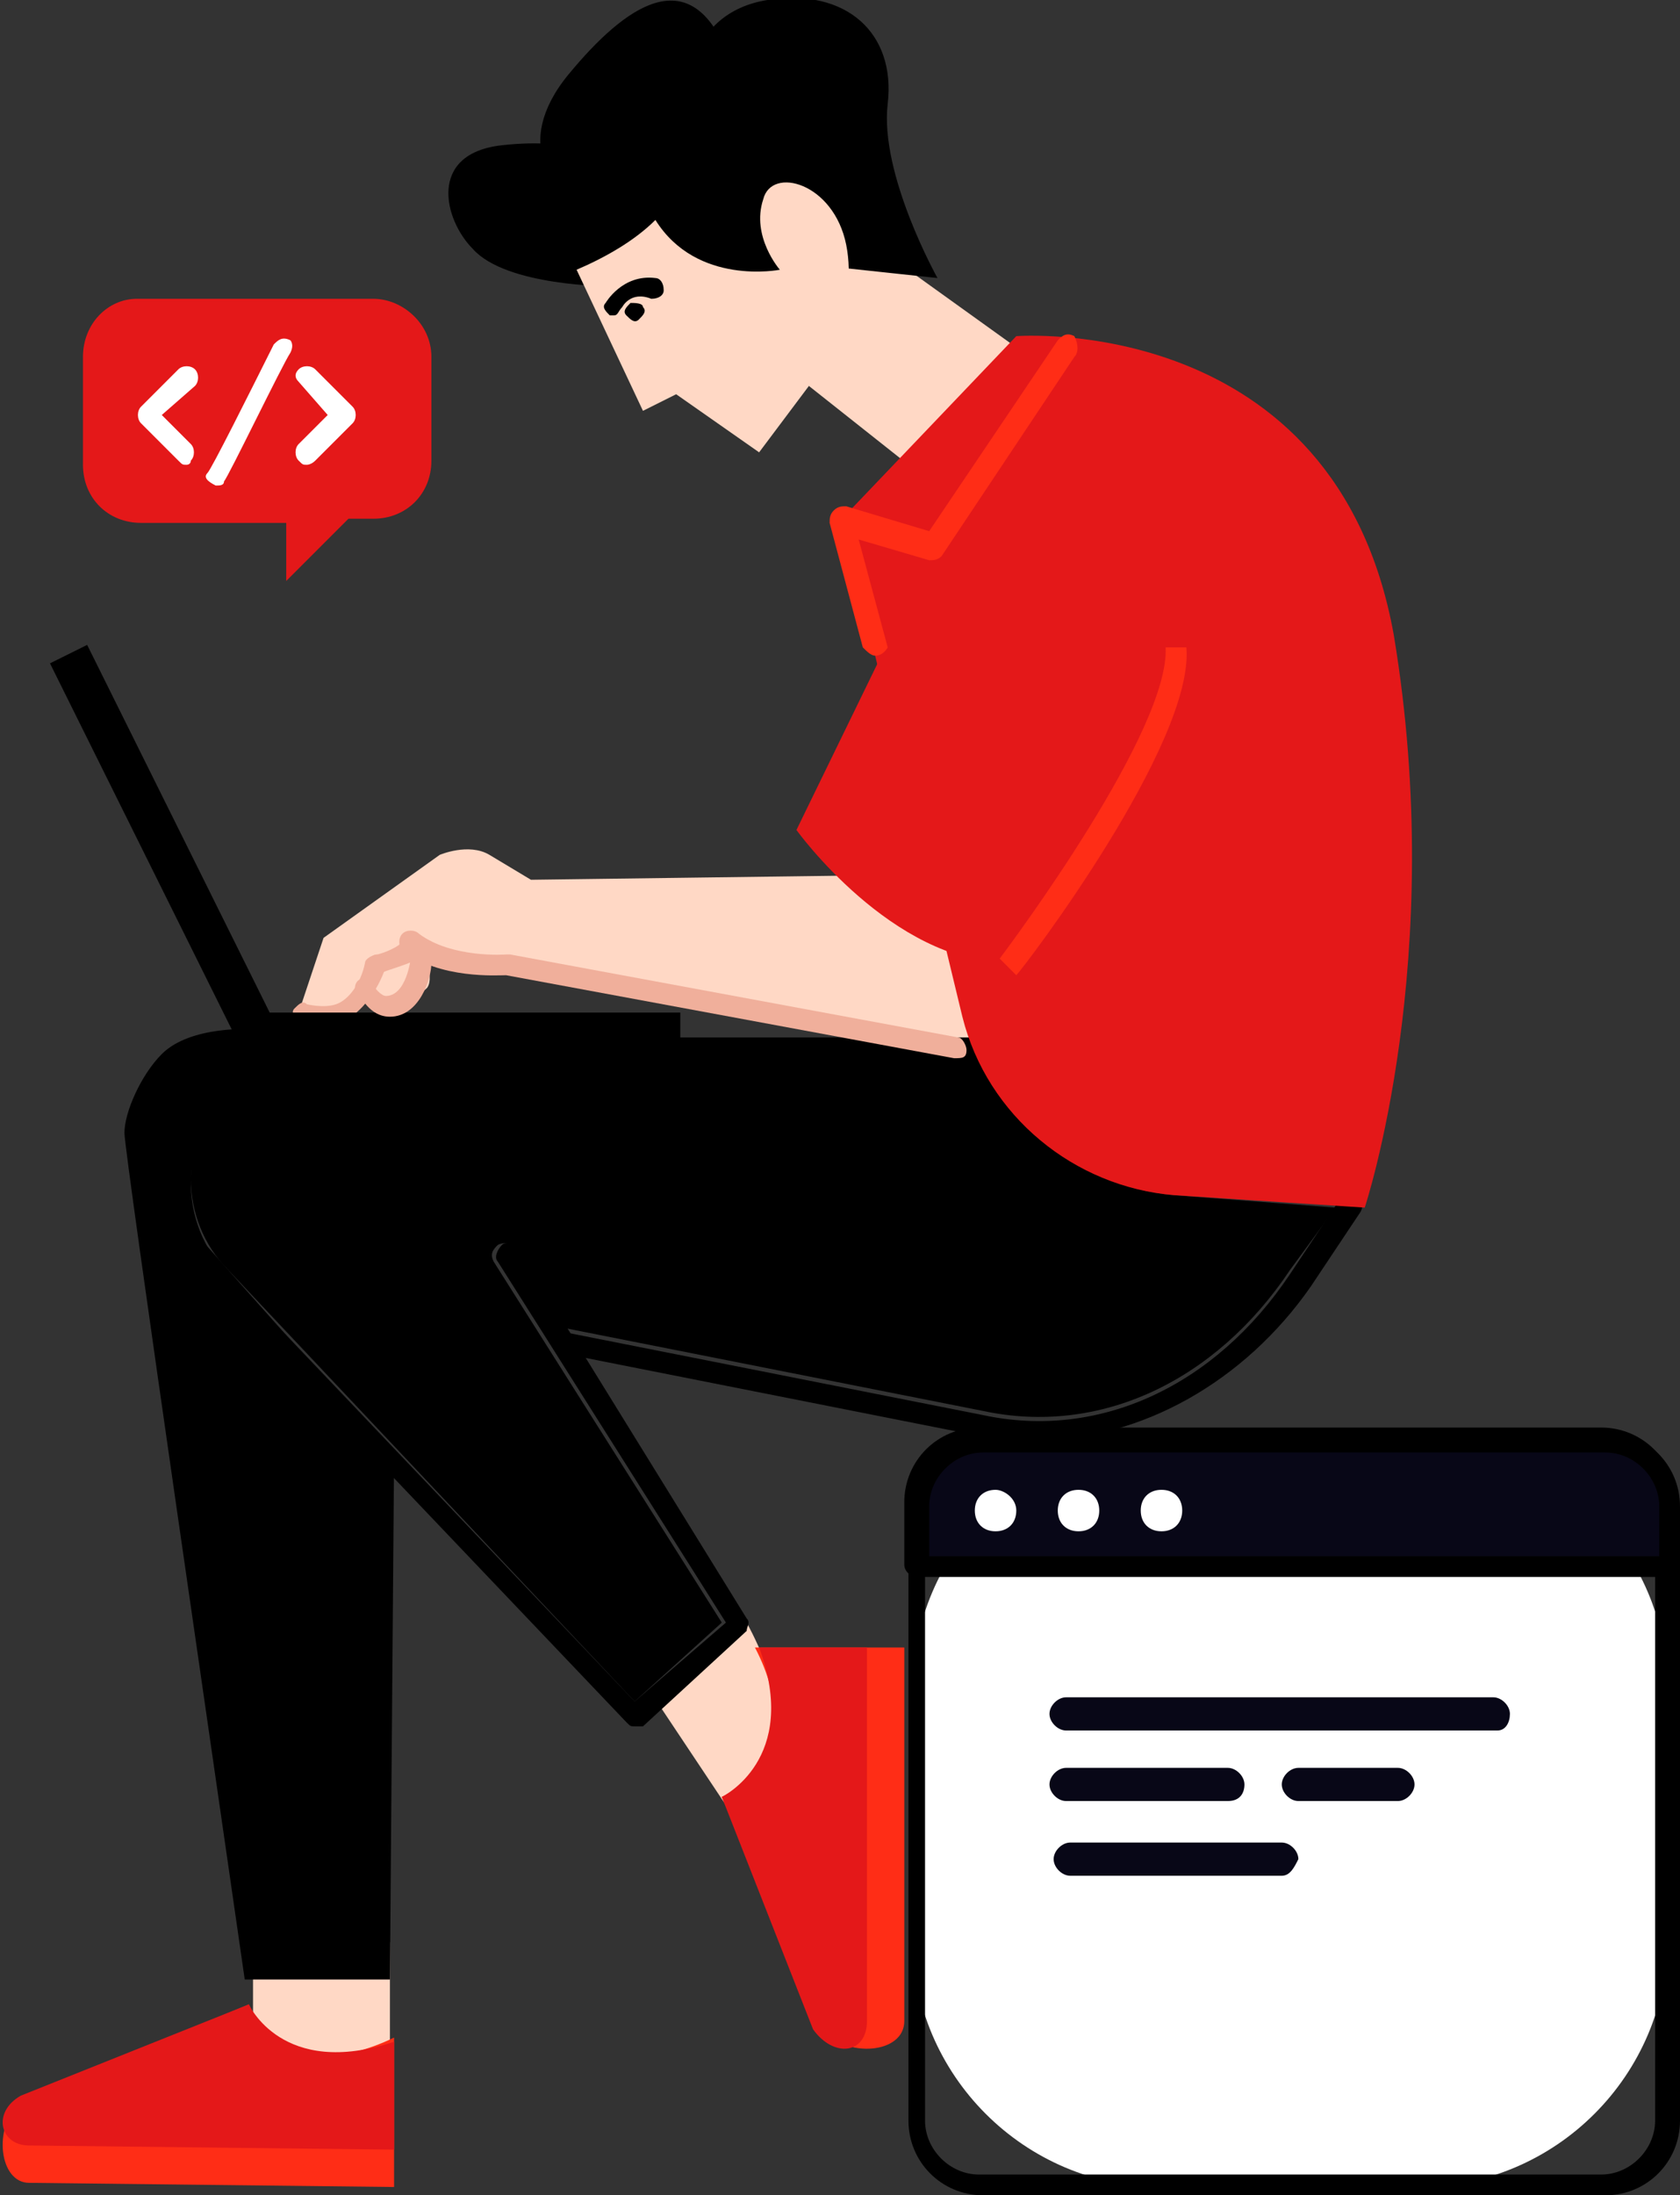 <?xml version="1.0" encoding="UTF-8"?>
<svg xmlns="http://www.w3.org/2000/svg" xmlns:xlink="http://www.w3.org/1999/xlink" version="1.1" id="Ebene_1" x="0px" y="0px" width="40.5px" height="52.9px" viewBox="0 0 40.5 52.9" style="enable-background:new 0 0 40.5 52.9;" xml:space="preserve">
<rect x="0" y="0" width="40.5" height="52.9" fill="#333333" stroke="none"/>
<style type="text/css">
	.st0{fill:#FFD8C5;}
	.st1{fill:#E41819;}
	.st2{fill:#FFFFFF;}
	.st3{fill:#080717;}
	.st4{fill:#FF2D16;}
	.st5{fill:#F0AF9B;}
</style>
<g id="Guides_For_Artboard">
</g>
<g id="Layer_2">
</g>
<g id="_x3C_Layer_x3E_">
	<g>
		<rect x="6.1" y="46.8" class="st0" width="3.3" height="3.8"></rect>
		<path class="st0" d="M15.9,41.1l1.8,2.7c0,0,1.3-0.4,1.2-1.8c0-1.3-0.9-2.9-0.9-2.9L15.9,41.1z"></path>
		<path d="M9.4,47.7l0.1-12.6l-4.8-5.4c0,0-0.7-3.3,1.2-3.9c1.8-0.5,0.2-1,0.2-1s-1.5-0.1-2.2,0.6C3.4,25.9,3,26.8,3,27.3    s2.4,16.9,2.9,20.4C5.9,47.7,9.4,47.7,9.4,47.7z"></path>
		<path class="st0" d="M7.2,24.4l0.6-1.8l2.8-2c0,0,0.7-0.3,1.2,0s1,0.6,1,0.6l7.6-0.1c0,0,2.7,0.4,3.2,1.8s0,2.4,0,2.4l-11.2-2    c0,0-1.5,0-1.9-0.2s0,0.4-0.2,0.7c-0.2,0.2-0.7,0.6-0.9,0.5c-0.2,0-0.6-0.3-0.6-0.3S8.5,24.4,7.2,24.4z"></path>
		<polygon class="st0" points="24.4,8.3 20.5,5.5 19.5,9.3 21.9,11.2   "></polygon>
		<path d="M31.1,30.6c-1.8,2.7-4.6,4-7.4,3.4l-10.1-2l0,0l-1.2-1.9C12.3,30,12.2,29.9,12,30c-0.1,0.1-0.2,0.2-0.1,0.4l5.5,8.7    L15.3,41L5.5,30.6c-0.6-0.6-0.9-1.4-0.9-2.2l0,0c0-1.6,1.3-2.9,2.9-2.9h16h0.1c0.8,1.8,2.6,3.1,4.7,3.3l3.9,0.3L31.1,30.6z"></path>
		<path class="st1" d="M9,7.2H3.3C2.6,7.2,2,7.8,2,8.6v2.6c0,0.8,0.6,1.4,1.4,1.4h3.5V14l1.5-1.5H9c0.8,0,1.4-0.6,1.4-1.4V8.6    C10.4,7.8,9.7,7.2,9,7.2z"></path>
		<g>
			<g>
				<path class="st2" d="M34.2,52.7H28c-3.3,0-6-2.7-6-6v-6c0-3.3,2.7-6,6-6h6.2c3.3,0,6,2.7,6,6v6C40.2,50,37.5,52.7,34.2,52.7z"></path>
				<path d="M38.7,52.9h-15c-1,0-1.8-0.8-1.8-1.8V36.3c0-1,0.8-1.8,1.8-1.8h15c1,0,1.8,0.8,1.8,1.8v14.8      C40.5,52.1,39.7,52.9,38.7,52.9z M23.6,35c-0.7,0-1.3,0.6-1.3,1.3v14.8c0,0.7,0.6,1.3,1.3,1.3h15c0.7,0,1.3-0.6,1.3-1.3V36.3      c0-0.7-0.6-1.3-1.3-1.3H23.6z"></path>
			</g>
			<g>
				<path class="st3" d="M38.7,34.7h-15c-0.9,0-1.6,0.7-1.6,1.6v1.5h18.1v-1.5C40.2,35.4,39.5,34.7,38.7,34.7z"></path>
				<path d="M40.2,38H22.1c-0.1,0-0.3-0.1-0.3-0.3v-1.5c0-1,0.8-1.8,1.8-1.8h15c1,0,1.8,0.8,1.8,1.8v1.5C40.5,37.9,40.4,38,40.2,38z       M22.3,37.5H40v-1.2c0-0.7-0.6-1.3-1.3-1.3h-15c-0.7,0-1.3,0.6-1.3,1.3v1.2H22.3z"></path>
			</g>
			<g>
				<path class="st2" d="M24.5,36.4c0,0.3-0.2,0.5-0.5,0.5s-0.5-0.2-0.5-0.5s0.2-0.5,0.5-0.5C24.2,35.9,24.5,36.1,24.5,36.4z"></path>
				<path class="st2" d="M26.5,36.4c0,0.3-0.2,0.5-0.5,0.5s-0.5-0.2-0.5-0.5s0.2-0.5,0.5-0.5S26.5,36.1,26.5,36.4z"></path>
				<path class="st2" d="M28.5,36.4c0,0.3-0.2,0.5-0.5,0.5s-0.5-0.2-0.5-0.5s0.2-0.5,0.5-0.5S28.5,36.1,28.5,36.4z"></path>
			</g>
		</g>
		<g>
			<path class="st3" d="M36.1,41.7H25.7c-0.2,0-0.4-0.2-0.4-0.4s0.2-0.4,0.4-0.4H36c0.2,0,0.4,0.2,0.4,0.4S36.3,41.7,36.1,41.7z"></path>
		</g>
		<g>
			<path class="st3" d="M30.9,45.2h-5.1c-0.2,0-0.4-0.2-0.4-0.4s0.2-0.4,0.4-0.4h5.1c0.2,0,0.4,0.2,0.4,0.4     C31.2,45,31.1,45.2,30.9,45.2z"></path>
		</g>
		<g>
			<path class="st3" d="M29.6,43.4h-3.9c-0.2,0-0.4-0.2-0.4-0.4s0.2-0.4,0.4-0.4h3.9c0.2,0,0.4,0.2,0.4,0.4S29.9,43.4,29.6,43.4z"></path>
		</g>
		<g>
			<path class="st3" d="M33.7,43.4h-2.4c-0.2,0-0.4-0.2-0.4-0.4s0.2-0.4,0.4-0.4h2.4c0.2,0,0.4,0.2,0.4,0.4     C34.1,43.2,33.9,43.4,33.7,43.4z"></path>
		</g>
		<g>
			<path d="M14.7,6.9c0,0-2.5,0-3.3-0.9c-0.7-0.7-1.1-2.3,0.7-2.5s2.7,0.3,2,0.8s-1.8-0.8-0.4-2.5s2.9-2.7,3.8-0.6s1.4,3.7,0,2.4     s-0.9-3.3,1-3.6s3.1,0.8,2.9,2.5s1.2,4.2,1.2,4.2l-2.8-0.3C19.8,6.4,15.5,8.1,14.7,6.9z"></path>
			<path class="st0" d="M20.4,5.9c-0.3-1.5-1.8-1.9-2-1.1c-0.3,0.9,0.4,1.7,0.4,1.7s-2,0.4-3-1.2c-0.5,0.5-1.2,0.9-1.9,1.2l1.6,3.4     l0.8-0.4l2,1.4l1.5-2C19.8,9,20.7,7.4,20.4,5.9z"></path>
			<g>
				<path d="M14.8,7.6h-0.1c-0.1-0.1-0.2-0.2-0.1-0.3c0,0,0.4-0.7,1.2-0.6C15.9,6.7,16,6.8,16,7c0,0.1-0.1,0.2-0.3,0.2      C15.2,7,15,7.4,15,7.4C14.9,7.5,14.9,7.6,14.8,7.6z"></path>
			</g>
			<path d="M15.5,7.4c0.1,0.1,0,0.2-0.1,0.3c-0.1,0.1-0.2,0-0.3-0.1s0-0.2,0.1-0.3C15.3,7.3,15.5,7.3,15.5,7.4z"></path>
		</g>
		<g>
			<path d="M25,34.7c-0.5,0-0.9,0-1.4-0.1l-10.1-2c-0.1,0-0.2-0.2-0.2-0.3s0.2-0.2,0.3-0.2l10.1,2c2.8,0.6,5.6-0.7,7.4-3.4l1.2-1.8     c0.1-0.1,0.2-0.2,0.4-0.1c0.1,0.1,0.2,0.2,0.1,0.4L31.6,31C30,33.3,27.5,34.7,25,34.7z"></path>
		</g>
		<g>
			<path d="M15.3,41.6c-0.1,0-0.1,0-0.2-0.1L5.1,31c-0.7-0.7-1-1.6-1-2.6c0-1.9,1.5-3.4,3.4-3.4h16c0.1,0,0.3,0.1,0.3,0.3     c0,0.1-0.1,0.3-0.3,0.3h-16c-1.6,0-2.9,1.3-2.9,2.9c0,0.8,0.3,1.6,0.9,2.2L15.3,41l2.2-1.9L12,30.4c-0.1-0.1,0-0.3,0.1-0.4     s0.3,0,0.4,0.1L18,39c0.1,0.1,0,0.2,0,0.3l-2.5,2.3C15.4,41.6,15.4,41.6,15.3,41.6z"></path>
		</g>
		<g>
			<path class="st4" d="M18.2,39.7h3.6v9c0,0.8-1.4,0.9-2,0.2l-2.4-5.6C17.4,43.3,19.6,42.4,18.2,39.7z"></path>
			<path class="st1" d="M18.3,39.7h2.6v9c0,0.8-0.8,0.9-1.3,0.2l-2.2-5.6C17.4,43.3,19.3,42.4,18.3,39.7z"></path>
		</g>
		<path class="st1" d="M20.3,12.5l4.2-4.4c0,0,7.7-0.6,9.1,7.2c1.3,7.8-0.7,13.8-0.7,13.8l-4.6-0.3c-2.4-0.2-4.5-1.9-5.1-4.3    L20.3,12.5z"></path>
		<g>
			<path class="st5" d="M7.8,24.7c-0.3,0-0.6-0.1-0.6-0.1c-0.1-0.1-0.2-0.2-0.1-0.3c0.1-0.1,0.2-0.2,0.3-0.1c0,0,0.4,0.1,0.7,0     c0.3-0.1,0.6-0.5,0.7-1C8.8,23.1,9,23,9.1,23s0.2,0.2,0.2,0.3c-0.2,0.6-0.6,1.1-1,1.3C8.1,24.6,7.9,24.7,7.8,24.7z"></path>
		</g>
		<g>
			<path class="st5" d="M9.1,23.5c-0.1,0-0.2-0.1-0.2-0.2s0-0.3,0.2-0.3c0,0,0.4-0.1,0.6-0.3c0.1-0.1,0.3-0.1,0.4,0     c0.1,0.1,0.1,0.3,0,0.4C9.7,23.3,9.2,23.4,9.1,23.5C9.2,23.5,9.2,23.5,9.1,23.5z"></path>
		</g>
		<g>
			<path class="st5" d="M23,25.5L23,25.5l-10.8-2c-0.2,0-1.6,0.1-2.5-0.6c-0.1-0.1-0.1-0.3,0-0.4s0.3-0.1,0.4,0     c0.8,0.6,2.1,0.5,2.1,0.5s0,0,0.1,0l10.8,2c0.1,0,0.2,0.2,0.2,0.3C23.3,25.5,23.2,25.5,23,25.5z"></path>
		</g>
		<rect x="5.8" y="24.4" width="10.6" height="1"></rect>
		<rect x="3.5" y="15.2" transform="matrix(0.896 -0.445 0.445 0.896 -8.695 3.923)" width="1" height="10.6"></rect>
		<path class="st1" d="M23,12.2L19.2,20c0,0,2.3,3.2,5.1,3.2c0.3,0,4.1-5.5,4.1-7.7C28.4,14,27.2,9.9,23,12.2z"></path>
		<g>
			<path class="st4" d="M24.5,23.5l-0.4-0.4c0.3-0.4,4.1-5.5,4-7.5h0.5C28.8,17.9,24.7,23.3,24.5,23.5z"></path>
		</g>
		<g>
			<path class="st4" d="M21.1,15.8c-0.1,0-0.2-0.1-0.3-0.2l-0.8-3c0-0.1,0-0.2,0.1-0.3s0.2-0.1,0.3-0.1l2,0.6l3.1-4.6     c0.1-0.1,0.2-0.2,0.4-0.1c0.1,0.2,0.1,0.4,0,0.5l-3.2,4.8c-0.1,0.1-0.2,0.1-0.3,0.1L20.7,13l0.7,2.6     C21.4,15.6,21.3,15.8,21.1,15.8C21.2,15.8,21.2,15.8,21.1,15.8z"></path>
		</g>
		<g>
			<path class="st2" d="M4.5,11.2c-0.1,0-0.1,0-0.2-0.1l-0.9-0.9c-0.1-0.1-0.1-0.3,0-0.4l0.9-0.9c0.1-0.1,0.3-0.1,0.4,0     s0.1,0.3,0,0.4L3.9,10l0.7,0.7c0.1,0.1,0.1,0.3,0,0.4C4.6,11.2,4.5,11.2,4.5,11.2z"></path>
		</g>
		<g>
			<path class="st2" d="M7.4,11.2c-0.1,0-0.1,0-0.2-0.1s-0.1-0.3,0-0.4L7.9,10L7.2,9.2C7.1,9.1,7.1,9,7.2,8.9s0.3-0.1,0.4,0l0.9,0.9     c0.1,0.1,0.1,0.3,0,0.4l-0.9,0.9C7.5,11.2,7.4,11.2,7.4,11.2z"></path>
		</g>
		<g>
			<path class="st2" d="M5.2,11.7L5.2,11.7C5,11.6,4.9,11.5,5,11.4s1-1.9,1.6-3.1C6.7,8.2,6.8,8.1,7,8.2c0,0,0.1,0.1,0,0.3     c-0.2,0.3-1.5,3-1.6,3.1C5.4,11.7,5.3,11.7,5.2,11.7z"></path>
		</g>
		<g>
			<path class="st4" d="M9.5,49.1v3.6l-8.8-0.1c-0.7,0-0.9-1.3-0.2-2L6,48.3C6,48.3,6.8,50.4,9.5,49.1z"></path>
			<path class="st1" d="M9.5,49.2v2.6l-8.8-0.1c-0.7,0-0.9-0.8-0.2-1.2L6,48.3C6,48.3,6.8,50.1,9.5,49.2z"></path>
		</g>
		<g>
			<path class="st5" d="M9.4,24.5c-0.5,0-0.7-0.5-0.8-0.6s0-0.3,0.1-0.3c0.1-0.1,0.3,0,0.3,0.1S9.2,24,9.3,24c0.5,0,0.6-0.9,0.6-0.9     c0-0.1,0.1-0.2,0.3-0.2c0.1,0,0.2,0.1,0.2,0.3C10.4,23.6,10.1,24.5,9.4,24.5L9.4,24.5z"></path>
		</g>
	</g>
</g>
<path class="st4" d="M-11.9,11.3h-17.5c-2.6,0-2.9-4.4-0.7-6.6"></path>
<path class="st1" d="M-11.9,8.4h-17.5c-2.6,0-2.9-2.6-0.7-4"></path>
</svg>
